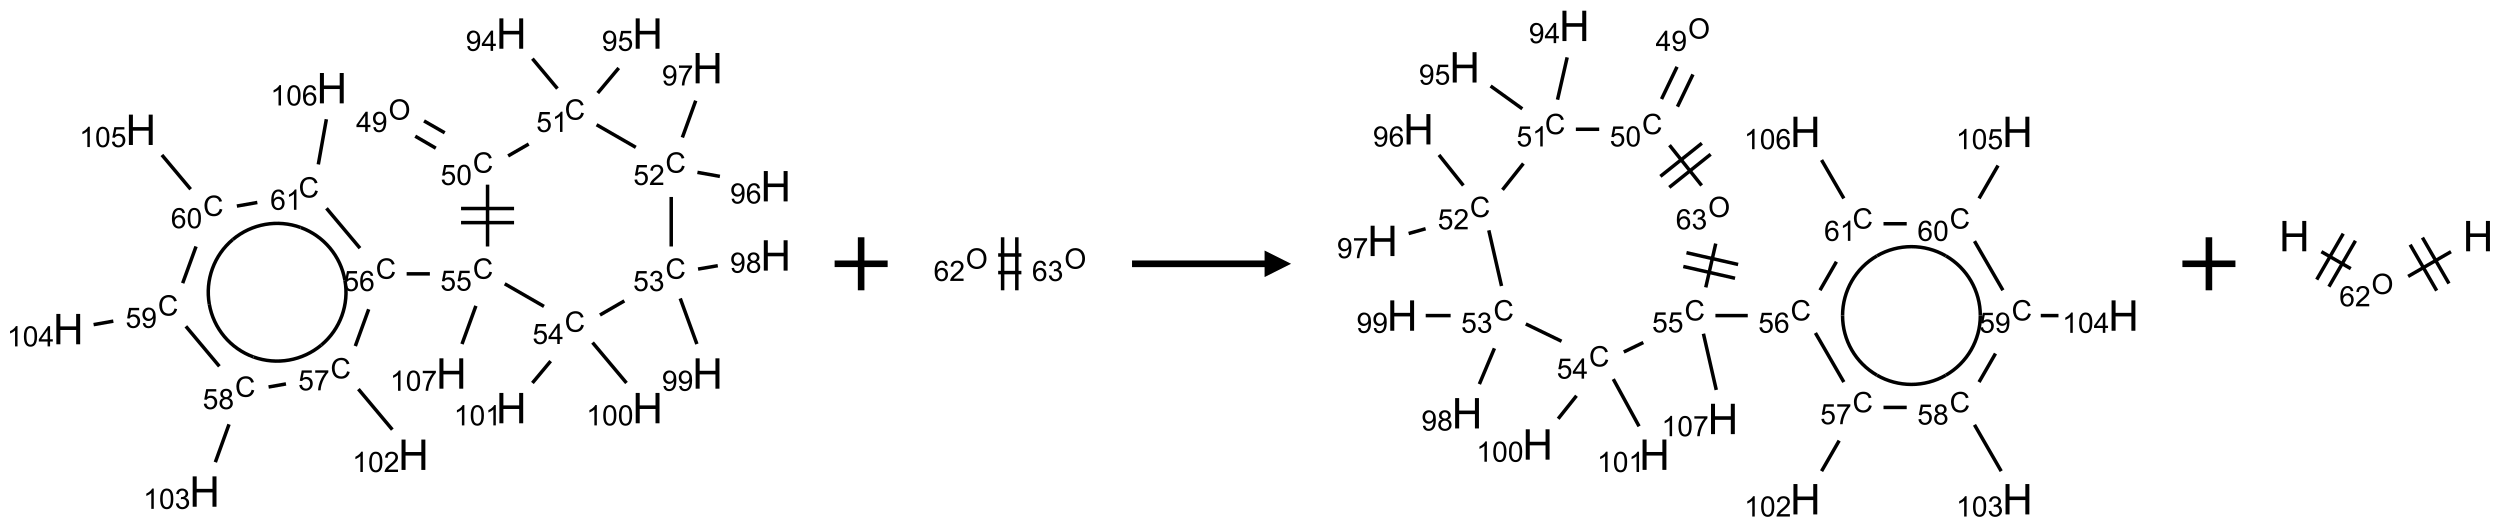 <?xml version="1.0" encoding="UTF-8"?>
<svg xmlns="http://www.w3.org/2000/svg" xmlns:xlink="http://www.w3.org/1999/xlink" width="943" height="199" viewBox="0 0 943 199">
<defs>
<g>
<g id="glyph-0-0">
<path d="M 1.332 0 L 1.332 -6.668 L 6.668 -6.668 L 6.668 0 Z M 1.5 -0.168 L 6.5 -0.168 L 6.5 -6.5 L 1.5 -6.5 Z M 1.5 -0.168 "/>
</g>
<g id="glyph-0-1">
<path d="M 0.516 -3.719 C 0.516 -4.984 0.855 -5.977 1.535 -6.695 C 2.215 -7.414 3.094 -7.77 4.172 -7.77 C 4.875 -7.77 5.512 -7.602 6.078 -7.266 C 6.645 -6.93 7.074 -6.461 7.371 -5.855 C 7.668 -5.254 7.816 -4.57 7.816 -3.809 C 7.816 -3.035 7.66 -2.34 7.348 -1.73 C 7.035 -1.117 6.594 -0.656 6.02 -0.34 C 5.449 -0.027 4.828 0.129 4.168 0.129 C 3.449 0.129 2.805 -0.043 2.238 -0.391 C 1.672 -0.738 1.246 -1.211 0.953 -1.812 C 0.66 -2.414 0.516 -3.047 0.516 -3.719 Z M 1.559 -3.703 C 1.559 -2.781 1.805 -2.059 2.301 -1.527 C 2.793 -1 3.414 -0.734 4.16 -0.734 C 4.922 -0.734 5.547 -1 6.039 -1.535 C 6.531 -2.07 6.777 -2.828 6.777 -3.812 C 6.777 -4.434 6.672 -4.977 6.461 -5.441 C 6.25 -5.902 5.945 -6.262 5.539 -6.52 C 5.133 -6.773 4.68 -6.902 4.176 -6.902 C 3.461 -6.902 2.848 -6.656 2.332 -6.164 C 1.816 -5.672 1.559 -4.852 1.559 -3.703 Z M 1.559 -3.703 "/>
</g>
<g id="glyph-0-2">
<path d="M 3.449 0 L 3.449 -1.828 L 0.137 -1.828 L 0.137 -2.688 L 3.621 -7.637 L 4.387 -7.637 L 4.387 -2.688 L 5.418 -2.688 L 5.418 -1.828 L 4.387 -1.828 L 4.387 0 Z M 3.449 -2.688 L 3.449 -6.129 L 1.059 -2.688 Z M 3.449 -2.688 "/>
</g>
<g id="glyph-0-3">
<path d="M 0.582 -1.766 L 1.484 -1.848 C 1.562 -1.426 1.707 -1.117 1.922 -0.926 C 2.137 -0.734 2.414 -0.641 2.75 -0.641 C 3.039 -0.641 3.289 -0.707 3.508 -0.84 C 3.727 -0.973 3.902 -1.148 4.043 -1.367 C 4.18 -1.586 4.297 -1.887 4.391 -2.262 C 4.484 -2.637 4.531 -3.016 4.531 -3.406 C 4.531 -3.449 4.531 -3.512 4.527 -3.594 C 4.34 -3.297 4.082 -3.055 3.758 -2.867 C 3.434 -2.68 3.082 -2.59 2.703 -2.59 C 2.07 -2.59 1.535 -2.816 1.098 -3.277 C 0.66 -3.734 0.441 -4.34 0.441 -5.09 C 0.441 -5.863 0.672 -6.484 1.129 -6.957 C 1.586 -7.43 2.156 -7.668 2.844 -7.668 C 3.34 -7.668 3.793 -7.531 4.207 -7.266 C 4.617 -7 4.93 -6.617 5.145 -6.121 C 5.355 -5.629 5.465 -4.91 5.465 -3.973 C 5.465 -2.996 5.359 -2.223 5.145 -1.645 C 4.934 -1.066 4.617 -0.625 4.199 -0.324 C 3.781 -0.02 3.293 0.129 2.73 0.129 C 2.133 0.129 1.645 -0.035 1.266 -0.367 C 0.887 -0.699 0.66 -1.164 0.582 -1.766 Z M 4.422 -5.137 C 4.422 -5.676 4.277 -6.102 3.992 -6.418 C 3.707 -6.734 3.359 -6.891 2.957 -6.891 C 2.543 -6.891 2.18 -6.719 1.871 -6.379 C 1.562 -6.039 1.406 -5.598 1.406 -5.059 C 1.406 -4.57 1.555 -4.176 1.848 -3.871 C 2.141 -3.566 2.5 -3.418 2.934 -3.418 C 3.367 -3.418 3.723 -3.57 4.004 -3.871 C 4.281 -4.176 4.422 -4.598 4.422 -5.137 Z M 4.422 -5.137 "/>
</g>
<g id="glyph-0-4">
<path d="M 6.27 -2.676 L 7.281 -2.422 C 7.07 -1.594 6.688 -0.961 6.137 -0.523 C 5.586 -0.086 4.914 0.129 4.121 0.129 C 3.297 0.129 2.629 -0.039 2.113 -0.371 C 1.598 -0.707 1.203 -1.191 0.934 -1.828 C 0.664 -2.465 0.531 -3.145 0.531 -3.875 C 0.531 -4.672 0.684 -5.363 0.988 -5.957 C 1.293 -6.547 1.723 -6.996 2.285 -7.305 C 2.844 -7.613 3.461 -7.766 4.137 -7.766 C 4.898 -7.766 5.543 -7.57 6.062 -7.184 C 6.582 -6.793 6.945 -6.246 7.152 -5.543 L 6.156 -5.309 C 5.98 -5.863 5.723 -6.266 5.387 -6.52 C 5.051 -6.773 4.625 -6.902 4.113 -6.902 C 3.527 -6.902 3.039 -6.762 2.645 -6.48 C 2.25 -6.199 1.973 -5.82 1.812 -5.348 C 1.652 -4.871 1.574 -4.383 1.574 -3.879 C 1.574 -3.23 1.668 -2.664 1.855 -2.18 C 2.047 -1.695 2.34 -1.332 2.738 -1.094 C 3.137 -0.855 3.57 -0.734 4.035 -0.734 C 4.602 -0.734 5.082 -0.898 5.473 -1.223 C 5.867 -1.551 6.133 -2.035 6.27 -2.676 Z M 6.27 -2.676 "/>
</g>
<g id="glyph-0-5">
<path d="M 0.441 -2 L 1.426 -2.082 C 1.5 -1.605 1.668 -1.242 1.934 -1.004 C 2.199 -0.762 2.52 -0.641 2.895 -0.641 C 3.348 -0.641 3.73 -0.812 4.043 -1.152 C 4.355 -1.492 4.512 -1.941 4.512 -2.504 C 4.512 -3.039 4.359 -3.461 4.059 -3.77 C 3.758 -4.078 3.367 -4.234 2.879 -4.234 C 2.578 -4.234 2.305 -4.164 2.062 -4.027 C 1.82 -3.891 1.629 -3.715 1.488 -3.496 L 0.609 -3.609 L 1.348 -7.531 L 5.145 -7.531 L 5.145 -6.637 L 2.098 -6.637 L 1.688 -4.582 C 2.145 -4.902 2.625 -5.062 3.129 -5.062 C 3.797 -5.062 4.359 -4.832 4.816 -4.371 C 5.277 -3.91 5.504 -3.312 5.504 -2.59 C 5.504 -1.898 5.305 -1.301 4.902 -0.797 C 4.41 -0.18 3.742 0.129 2.895 0.129 C 2.199 0.129 1.633 -0.062 1.195 -0.453 C 0.758 -0.844 0.504 -1.359 0.441 -2 Z M 0.441 -2 "/>
</g>
<g id="glyph-0-6">
<path d="M 0.441 -3.766 C 0.441 -4.668 0.535 -5.395 0.723 -5.945 C 0.906 -6.496 1.184 -6.922 1.551 -7.219 C 1.918 -7.516 2.375 -7.668 2.934 -7.668 C 3.344 -7.668 3.703 -7.586 4.012 -7.418 C 4.32 -7.254 4.574 -7.016 4.777 -6.707 C 4.977 -6.395 5.137 -6.016 5.25 -5.57 C 5.363 -5.125 5.422 -4.523 5.422 -3.766 C 5.422 -2.871 5.328 -2.148 5.145 -1.598 C 4.961 -1.047 4.688 -0.621 4.32 -0.32 C 3.953 -0.02 3.492 0.129 2.934 0.129 C 2.195 0.129 1.617 -0.133 1.199 -0.66 C 0.695 -1.297 0.441 -2.332 0.441 -3.766 Z M 1.406 -3.766 C 1.406 -2.512 1.555 -1.68 1.848 -1.262 C 2.141 -0.848 2.5 -0.641 2.934 -0.641 C 3.363 -0.641 3.727 -0.848 4.02 -1.266 C 4.312 -1.684 4.457 -2.516 4.457 -3.766 C 4.457 -5.023 4.312 -5.859 4.02 -6.27 C 3.727 -6.684 3.359 -6.891 2.922 -6.891 C 2.492 -6.891 2.148 -6.707 1.891 -6.344 C 1.566 -5.879 1.406 -5.02 1.406 -3.766 Z M 1.406 -3.766 "/>
</g>
<g id="glyph-0-7">
<path d="M 3.973 0 L 3.035 0 L 3.035 -5.973 C 2.809 -5.758 2.516 -5.543 2.148 -5.328 C 1.781 -5.113 1.453 -4.953 1.16 -4.844 L 1.16 -5.75 C 1.684 -5.996 2.145 -6.297 2.535 -6.645 C 2.93 -6.996 3.207 -7.336 3.371 -7.668 L 3.973 -7.668 Z M 3.973 0 "/>
</g>
<g id="glyph-0-8">
<path d="M 5.371 -0.902 L 5.371 0 L 0.324 0 C 0.316 -0.227 0.352 -0.441 0.434 -0.652 C 0.562 -0.996 0.766 -1.332 1.051 -1.668 C 1.332 -2 1.742 -2.387 2.277 -2.824 C 3.105 -3.504 3.668 -4.043 3.957 -4.441 C 4.25 -4.84 4.395 -5.215 4.395 -5.566 C 4.395 -5.938 4.262 -6.254 3.996 -6.508 C 3.73 -6.762 3.387 -6.891 2.957 -6.891 C 2.508 -6.891 2.145 -6.754 1.875 -6.484 C 1.605 -6.215 1.469 -5.84 1.465 -5.359 L 0.5 -5.457 C 0.566 -6.176 0.812 -6.727 1.246 -7.102 C 1.676 -7.477 2.254 -7.668 2.98 -7.668 C 3.711 -7.668 4.293 -7.465 4.719 -7.059 C 5.145 -6.652 5.359 -6.148 5.359 -5.547 C 5.359 -5.242 5.297 -4.941 5.172 -4.645 C 5.047 -4.352 4.84 -4.039 4.551 -3.715 C 4.262 -3.387 3.777 -2.938 3.105 -2.371 C 2.543 -1.898 2.18 -1.578 2.02 -1.41 C 1.859 -1.242 1.73 -1.07 1.625 -0.902 Z M 5.371 -0.902 "/>
</g>
<g id="glyph-0-9">
<path d="M 5.309 -5.766 L 4.375 -5.691 C 4.293 -6.059 4.172 -6.328 4.02 -6.496 C 3.766 -6.762 3.453 -6.895 3.082 -6.895 C 2.785 -6.895 2.523 -6.812 2.297 -6.645 C 2 -6.43 1.77 -6.117 1.598 -5.703 C 1.43 -5.289 1.34 -4.703 1.332 -3.938 C 1.559 -4.281 1.836 -4.535 2.16 -4.703 C 2.488 -4.871 2.828 -4.953 3.188 -4.953 C 3.812 -4.953 4.344 -4.723 4.785 -4.262 C 5.223 -3.801 5.441 -3.207 5.441 -2.48 C 5.441 -2 5.34 -1.555 5.133 -1.145 C 4.926 -0.73 4.641 -0.418 4.281 -0.199 C 3.922 0.02 3.512 0.129 3.051 0.129 C 2.27 0.129 1.633 -0.156 1.141 -0.73 C 0.648 -1.305 0.402 -2.254 0.402 -3.574 C 0.402 -5.051 0.672 -6.121 1.219 -6.793 C 1.695 -7.375 2.336 -7.668 3.141 -7.668 C 3.742 -7.668 4.234 -7.5 4.617 -7.16 C 5 -6.824 5.23 -6.359 5.309 -5.766 Z M 1.48 -2.473 C 1.48 -2.152 1.547 -1.844 1.684 -1.547 C 1.82 -1.25 2.016 -1.027 2.262 -0.871 C 2.508 -0.719 2.766 -0.641 3.035 -0.641 C 3.434 -0.641 3.773 -0.801 4.059 -1.121 C 4.344 -1.441 4.484 -1.875 4.484 -2.422 C 4.484 -2.949 4.344 -3.367 4.062 -3.668 C 3.781 -3.973 3.426 -4.125 3 -4.125 C 2.578 -4.125 2.219 -3.973 1.922 -3.668 C 1.625 -3.363 1.48 -2.969 1.48 -2.473 Z M 1.48 -2.473 "/>
</g>
<g id="glyph-0-10">
<path d="M 0.504 -6.637 L 0.504 -7.535 L 5.449 -7.535 L 5.449 -6.809 C 4.961 -6.289 4.48 -5.602 4.004 -4.746 C 3.527 -3.887 3.156 -3.004 2.895 -2.098 C 2.707 -1.461 2.59 -0.762 2.535 0 L 1.574 0 C 1.582 -0.602 1.703 -1.328 1.926 -2.176 C 2.152 -3.027 2.477 -3.848 2.898 -4.637 C 3.32 -5.426 3.77 -6.094 4.246 -6.637 Z M 0.504 -6.637 "/>
</g>
<g id="glyph-0-11">
<path d="M 0.449 -2.016 L 1.387 -2.141 C 1.492 -1.609 1.676 -1.227 1.934 -0.992 C 2.191 -0.758 2.508 -0.641 2.879 -0.641 C 3.32 -0.641 3.695 -0.793 3.996 -1.098 C 4.301 -1.402 4.453 -1.781 4.453 -2.234 C 4.453 -2.664 4.312 -3.02 4.031 -3.301 C 3.75 -3.578 3.391 -3.719 2.957 -3.719 C 2.781 -3.719 2.562 -3.684 2.297 -3.613 L 2.402 -4.438 C 2.465 -4.43 2.516 -4.426 2.551 -4.426 C 2.949 -4.426 3.312 -4.531 3.629 -4.738 C 3.949 -4.949 4.109 -5.27 4.109 -5.703 C 4.109 -6.047 3.992 -6.332 3.762 -6.559 C 3.527 -6.785 3.227 -6.895 2.859 -6.895 C 2.496 -6.895 2.191 -6.781 1.949 -6.551 C 1.707 -6.324 1.547 -5.98 1.48 -5.52 L 0.543 -5.688 C 0.656 -6.316 0.918 -6.805 1.324 -7.148 C 1.73 -7.492 2.234 -7.668 2.84 -7.668 C 3.254 -7.668 3.641 -7.578 3.988 -7.398 C 4.34 -7.219 4.609 -6.977 4.793 -6.668 C 4.98 -6.359 5.074 -6.031 5.074 -5.684 C 5.074 -5.352 4.984 -5.051 4.809 -4.781 C 4.629 -4.512 4.367 -4.297 4.02 -4.137 C 4.473 -4.031 4.824 -3.816 5.074 -3.488 C 5.324 -3.16 5.449 -2.75 5.449 -2.254 C 5.449 -1.59 5.203 -1.023 4.719 -0.559 C 4.234 -0.098 3.617 0.137 2.875 0.137 C 2.203 0.137 1.648 -0.062 1.207 -0.465 C 0.762 -0.863 0.512 -1.379 0.449 -2.016 Z M 0.449 -2.016 "/>
</g>
<g id="glyph-0-12">
<path d="M 1.887 -4.141 C 1.496 -4.281 1.207 -4.484 1.02 -4.75 C 0.832 -5.016 0.738 -5.328 0.738 -5.699 C 0.738 -6.254 0.938 -6.719 1.34 -7.098 C 1.738 -7.477 2.27 -7.668 2.934 -7.668 C 3.598 -7.668 4.137 -7.473 4.543 -7.086 C 4.949 -6.699 5.152 -6.227 5.152 -5.672 C 5.152 -5.316 5.059 -5.008 4.871 -4.746 C 4.688 -4.484 4.406 -4.281 4.027 -4.141 C 4.496 -3.988 4.852 -3.742 5.098 -3.402 C 5.34 -3.062 5.465 -2.656 5.465 -2.184 C 5.465 -1.531 5.234 -0.98 4.77 -0.535 C 4.309 -0.09 3.703 0.129 2.949 0.129 C 2.195 0.129 1.586 -0.094 1.125 -0.539 C 0.664 -0.984 0.434 -1.543 0.434 -2.207 C 0.434 -2.703 0.559 -3.121 0.809 -3.457 C 1.062 -3.793 1.422 -4.02 1.887 -4.141 Z M 1.699 -5.73 C 1.699 -5.367 1.812 -5.074 2.047 -4.844 C 2.281 -4.613 2.582 -4.5 2.953 -4.5 C 3.312 -4.5 3.609 -4.613 3.84 -4.84 C 4.07 -5.066 4.188 -5.348 4.188 -5.676 C 4.188 -6.02 4.07 -6.309 3.832 -6.543 C 3.594 -6.777 3.297 -6.895 2.941 -6.895 C 2.586 -6.895 2.289 -6.781 2.051 -6.551 C 1.816 -6.324 1.699 -6.047 1.699 -5.73 Z M 1.395 -2.203 C 1.395 -1.938 1.461 -1.676 1.586 -1.426 C 1.711 -1.176 1.902 -0.984 2.152 -0.848 C 2.402 -0.711 2.672 -0.641 2.957 -0.641 C 3.406 -0.641 3.777 -0.785 4.066 -1.074 C 4.359 -1.363 4.504 -1.727 4.504 -2.172 C 4.504 -2.625 4.355 -2.996 4.055 -3.293 C 3.754 -3.586 3.379 -3.734 2.926 -3.734 C 2.484 -3.734 2.121 -3.59 1.832 -3.297 C 1.543 -3.004 1.395 -2.641 1.395 -2.203 Z M 1.395 -2.203 "/>
</g>
<g id="glyph-1-0">
<path d="M 2 0 L 2 -10 L 10 -10 L 10 0 Z M 2.25 -0.25 L 9.75 -0.25 L 9.75 -9.75 L 2.25 -9.75 Z M 2.25 -0.25 "/>
</g>
<g id="glyph-1-1">
<path d="M 1.281 0 L 1.281 -11.453 L 2.797 -11.453 L 2.797 -6.75 L 8.75 -6.75 L 8.75 -11.453 L 10.266 -11.453 L 10.266 0 L 8.75 0 L 8.75 -5.398 L 2.797 -5.398 L 2.797 0 Z M 1.281 0 "/>
</g>
</g>
</defs>
<path fill="none" stroke-width="0.033" stroke-linecap="butt" stroke-linejoin="miter" stroke="rgb(0%, 0%, 0%)" stroke-opacity="1" stroke-miterlimit="10" d="M 3.272 0.968 L 3.466 1.081 " transform="matrix(40, 0, 0, 40, 25.746, 12.654)"/>
<path fill="none" stroke-width="0.033" stroke-linecap="butt" stroke-linejoin="miter" stroke="rgb(0%, 0%, 0%)" stroke-opacity="1" stroke-miterlimit="10" d="M 3.355 0.824 L 3.55 0.936 " transform="matrix(40, 0, 0, 40, 25.746, 12.654)"/>
<path fill="none" stroke-width="0.033" stroke-linecap="butt" stroke-linejoin="miter" stroke="rgb(0%, 0%, 0%)" stroke-opacity="1" stroke-miterlimit="10" d="M 4.148 1.154 L 4.342 1.042 " transform="matrix(40, 0, 0, 40, 25.746, 12.654)"/>
<path fill="none" stroke-width="0.033" stroke-linecap="butt" stroke-linejoin="miter" stroke="rgb(0%, 0%, 0%)" stroke-opacity="1" stroke-miterlimit="10" d="M 4.613 0.519 L 4.377 0.237 " transform="matrix(40, 0, 0, 40, 25.746, 12.654)"/>
<path fill="none" stroke-width="0.033" stroke-linecap="butt" stroke-linejoin="miter" stroke="rgb(0%, 0%, 0%)" stroke-opacity="1" stroke-miterlimit="10" d="M 4.993 0.561 L 5.191 0.325 " transform="matrix(40, 0, 0, 40, 25.746, 12.654)"/>
<path fill="none" stroke-width="0.033" stroke-linecap="butt" stroke-linejoin="miter" stroke="rgb(0%, 0%, 0%)" stroke-opacity="1" stroke-miterlimit="10" d="M 4.982 0.86 L 5.352 1.073 " transform="matrix(40, 0, 0, 40, 25.746, 12.654)"/>
<path fill="none" stroke-width="0.033" stroke-linecap="butt" stroke-linejoin="miter" stroke="rgb(0%, 0%, 0%)" stroke-opacity="1" stroke-miterlimit="10" d="M 5.933 1.309 L 6.145 1.347 " transform="matrix(40, 0, 0, 40, 25.746, 12.654)"/>
<path fill="none" stroke-width="0.033" stroke-linecap="butt" stroke-linejoin="miter" stroke="rgb(0%, 0%, 0%)" stroke-opacity="1" stroke-miterlimit="10" d="M 5.791 0.98 L 5.917 0.633 " transform="matrix(40, 0, 0, 40, 25.746, 12.654)"/>
<path fill="none" stroke-width="0.033" stroke-linecap="butt" stroke-linejoin="miter" stroke="rgb(0%, 0%, 0%)" stroke-opacity="1" stroke-miterlimit="10" d="M 5.686 1.541 L 5.686 2.008 " transform="matrix(40, 0, 0, 40, 25.746, 12.654)"/>
<path fill="none" stroke-width="0.033" stroke-linecap="butt" stroke-linejoin="miter" stroke="rgb(0%, 0%, 0%)" stroke-opacity="1" stroke-miterlimit="10" d="M 5.939 2.221 L 6.125 2.189 " transform="matrix(40, 0, 0, 40, 25.746, 12.654)"/>
<path fill="none" stroke-width="0.033" stroke-linecap="butt" stroke-linejoin="miter" stroke="rgb(0%, 0%, 0%)" stroke-opacity="1" stroke-miterlimit="10" d="M 5.771 2.498 L 5.928 2.928 " transform="matrix(40, 0, 0, 40, 25.746, 12.654)"/>
<path fill="none" stroke-width="0.033" stroke-linecap="butt" stroke-linejoin="miter" stroke="rgb(0%, 0%, 0%)" stroke-opacity="1" stroke-miterlimit="10" d="M 5.244 2.521 L 5.014 2.654 " transform="matrix(40, 0, 0, 40, 25.746, 12.654)"/>
<path fill="none" stroke-width="0.033" stroke-linecap="butt" stroke-linejoin="miter" stroke="rgb(0%, 0%, 0%)" stroke-opacity="1" stroke-miterlimit="10" d="M 4.944 2.914 L 5.264 3.295 " transform="matrix(40, 0, 0, 40, 25.746, 12.654)"/>
<path fill="none" stroke-width="0.033" stroke-linecap="butt" stroke-linejoin="miter" stroke="rgb(0%, 0%, 0%)" stroke-opacity="1" stroke-miterlimit="10" d="M 4.549 3.089 L 4.377 3.295 " transform="matrix(40, 0, 0, 40, 25.746, 12.654)"/>
<path fill="none" stroke-width="0.033" stroke-linecap="butt" stroke-linejoin="miter" stroke="rgb(0%, 0%, 0%)" stroke-opacity="1" stroke-miterlimit="10" d="M 4.486 2.573 L 4.116 2.36 " transform="matrix(40, 0, 0, 40, 25.746, 12.654)"/>
<path fill="none" stroke-width="0.033" stroke-linecap="butt" stroke-linejoin="miter" stroke="rgb(0%, 0%, 0%)" stroke-opacity="1" stroke-miterlimit="10" d="M 3.954 2.008 L 3.954 1.425 " transform="matrix(40, 0, 0, 40, 25.746, 12.654)"/>
<path fill="none" stroke-width="0.033" stroke-linecap="butt" stroke-linejoin="miter" stroke="rgb(0%, 0%, 0%)" stroke-opacity="1" stroke-miterlimit="10" d="M 4.204 1.65 L 3.704 1.65 " transform="matrix(40, 0, 0, 40, 25.746, 12.654)"/>
<path fill="none" stroke-width="0.033" stroke-linecap="butt" stroke-linejoin="miter" stroke="rgb(0%, 0%, 0%)" stroke-opacity="1" stroke-miterlimit="10" d="M 4.204 1.783 L 3.704 1.783 " transform="matrix(40, 0, 0, 40, 25.746, 12.654)"/>
<path fill="none" stroke-width="0.033" stroke-linecap="butt" stroke-linejoin="miter" stroke="rgb(0%, 0%, 0%)" stroke-opacity="1" stroke-miterlimit="10" d="M 3.41 2.266 L 3.191 2.266 " transform="matrix(40, 0, 0, 40, 25.746, 12.654)"/>
<path fill="none" stroke-width="0.033" stroke-linecap="butt" stroke-linejoin="miter" stroke="rgb(0%, 0%, 0%)" stroke-opacity="1" stroke-miterlimit="10" d="M 2.833 2.6 L 2.707 2.947 " transform="matrix(40, 0, 0, 40, 25.746, 12.654)"/>
<path fill="none" stroke-width="0.033" stroke-linecap="butt" stroke-linejoin="miter" stroke="rgb(0%, 0%, 0%)" stroke-opacity="1" stroke-miterlimit="10" d="M 2.736 3.353 L 3.056 3.735 " transform="matrix(40, 0, 0, 40, 25.746, 12.654)"/>
<path fill="none" stroke-width="0.033" stroke-linecap="butt" stroke-linejoin="miter" stroke="rgb(0%, 0%, 0%)" stroke-opacity="1" stroke-miterlimit="10" d="M 2.053 3.304 L 1.889 3.333 " transform="matrix(40, 0, 0, 40, 25.746, 12.654)"/>
<path fill="none" stroke-width="0.033" stroke-linecap="butt" stroke-linejoin="miter" stroke="rgb(0%, 0%, 0%)" stroke-opacity="1" stroke-miterlimit="10" d="M 1.516 3.685 L 1.387 4.042 " transform="matrix(40, 0, 0, 40, 25.746, 12.654)"/>
<path fill="none" stroke-width="0.033" stroke-linecap="butt" stroke-linejoin="miter" stroke="rgb(0%, 0%, 0%)" stroke-opacity="1" stroke-miterlimit="10" d="M 1.425 3.138 L 1.109 2.761 " transform="matrix(40, 0, 0, 40, 25.746, 12.654)"/>
<path fill="none" stroke-width="0.033" stroke-linecap="butt" stroke-linejoin="miter" stroke="rgb(0%, 0%, 0%)" stroke-opacity="1" stroke-miterlimit="10" d="M 0.425 2.712 L 0.239 2.745 " transform="matrix(40, 0, 0, 40, 25.746, 12.654)"/>
<path fill="none" stroke-width="0.033" stroke-linecap="butt" stroke-linejoin="miter" stroke="rgb(0%, 0%, 0%)" stroke-opacity="1" stroke-miterlimit="10" d="M 1.079 2.354 L 1.205 2.008 " transform="matrix(40, 0, 0, 40, 25.746, 12.654)"/>
<path fill="none" stroke-width="0.033" stroke-linecap="butt" stroke-linejoin="miter" stroke="rgb(0%, 0%, 0%)" stroke-opacity="1" stroke-miterlimit="10" d="M 1.154 1.468 L 0.883 1.145 " transform="matrix(40, 0, 0, 40, 25.746, 12.654)"/>
<path fill="none" stroke-width="0.033" stroke-linecap="butt" stroke-linejoin="miter" stroke="rgb(0%, 0%, 0%)" stroke-opacity="1" stroke-miterlimit="10" d="M 1.59 1.627 L 1.783 1.593 " transform="matrix(40, 0, 0, 40, 25.746, 12.654)"/>
<path fill="none" stroke-width="0.033" stroke-linecap="butt" stroke-linejoin="miter" stroke="rgb(0%, 0%, 0%)" stroke-opacity="1" stroke-miterlimit="10" d="M 2.435 1.648 L 2.751 2.024 " transform="matrix(40, 0, 0, 40, 25.746, 12.654)"/>
<path fill="none" stroke-width="0.033" stroke-linecap="butt" stroke-linejoin="miter" stroke="rgb(0%, 0%, 0%)" stroke-opacity="1" stroke-miterlimit="10" d="M 2.358 1.234 L 2.434 0.808 " transform="matrix(40, 0, 0, 40, 25.746, 12.654)"/>
<path fill="none" stroke-width="0.033" stroke-linecap="butt" stroke-linejoin="miter" stroke="rgb(0%, 0%, 0%)" stroke-opacity="1" stroke-miterlimit="10" d="M 3.844 2.568 L 3.713 2.928 " transform="matrix(40, 0, 0, 40, 25.746, 12.654)"/>
<path fill="none" stroke-width="0.033" stroke-linecap="butt" stroke-linejoin="miter" stroke="rgb(0%, 0%, 0%)" stroke-opacity="1" stroke-miterlimit="10" d="M 2.609 2.327 C 2.65 2.555 2.565 2.788 2.387 2.937 " transform="matrix(40, 0, 0, 40, 25.746, 12.654)"/>
<path fill="none" stroke-width="0.033" stroke-linecap="butt" stroke-linejoin="miter" stroke="rgb(0%, 0%, 0%)" stroke-opacity="1" stroke-miterlimit="10" d="M 2.192 1.829 C 2.41 1.909 2.569 2.098 2.609 2.327 " transform="matrix(40, 0, 0, 40, 25.746, 12.654)"/>
<path fill="none" stroke-width="0.033" stroke-linecap="butt" stroke-linejoin="miter" stroke="rgb(0%, 0%, 0%)" stroke-opacity="1" stroke-miterlimit="10" d="M 1.552 1.942 C 1.73 1.793 1.974 1.75 2.192 1.829 " transform="matrix(40, 0, 0, 40, 25.746, 12.654)"/>
<path fill="none" stroke-width="0.033" stroke-linecap="butt" stroke-linejoin="miter" stroke="rgb(0%, 0%, 0%)" stroke-opacity="1" stroke-miterlimit="10" d="M 1.33 2.552 C 1.29 2.324 1.374 2.091 1.552 1.942 " transform="matrix(40, 0, 0, 40, 25.746, 12.654)"/>
<path fill="none" stroke-width="0.033" stroke-linecap="butt" stroke-linejoin="miter" stroke="rgb(0%, 0%, 0%)" stroke-opacity="1" stroke-miterlimit="10" d="M 1.747 3.05 C 1.529 2.971 1.37 2.781 1.33 2.552 " transform="matrix(40, 0, 0, 40, 25.746, 12.654)"/>
<path fill="none" stroke-width="0.033" stroke-linecap="butt" stroke-linejoin="miter" stroke="rgb(0%, 0%, 0%)" stroke-opacity="1" stroke-miterlimit="10" d="M 2.387 2.937 C 2.209 3.086 1.966 3.129 1.747 3.05 " transform="matrix(40, 0, 0, 40, 25.746, 12.654)"/>
<g fill="rgb(0%, 0%, 0%)" fill-opacity="1">
<use xlink:href="#glyph-0-1" x="146.527" y="45.145"/>
</g>
<g fill="rgb(0%, 0%, 0%)" fill-opacity="1">
<use xlink:href="#glyph-0-2" x="134.312" y="49.777"/>
<use xlink:href="#glyph-0-3" x="140.245" y="49.777"/>
</g>
<g fill="rgb(0%, 0%, 0%)" fill-opacity="1">
<use xlink:href="#glyph-0-4" x="178.332" y="65.141"/>
</g>
<g fill="rgb(0%, 0%, 0%)" fill-opacity="1">
<use xlink:href="#glyph-0-5" x="166.172" y="69.777"/>
<use xlink:href="#glyph-0-6" x="172.104" y="69.777"/>
</g>
<g fill="rgb(0%, 0%, 0%)" fill-opacity="1">
<use xlink:href="#glyph-0-4" x="212.973" y="45.141"/>
</g>
<g fill="rgb(0%, 0%, 0%)" fill-opacity="1">
<use xlink:href="#glyph-0-5" x="202.262" y="49.777"/>
<use xlink:href="#glyph-0-7" x="208.194" y="49.777"/>
</g>
<g fill="rgb(0%, 0%, 0%)" fill-opacity="1">
<use xlink:href="#glyph-1-1" x="187.082" y="18.383"/>
</g>
<g fill="rgb(0%, 0%, 0%)" fill-opacity="1">
<use xlink:href="#glyph-0-3" x="175.676" y="19.176"/>
<use xlink:href="#glyph-0-2" x="181.608" y="19.176"/>
</g>
<g fill="rgb(0%, 0%, 0%)" fill-opacity="1">
<use xlink:href="#glyph-1-1" x="238.504" y="18.383"/>
</g>
<g fill="rgb(0%, 0%, 0%)" fill-opacity="1">
<use xlink:href="#glyph-0-3" x="227.012" y="19.176"/>
<use xlink:href="#glyph-0-5" x="232.944" y="19.176"/>
</g>
<g fill="rgb(0%, 0%, 0%)" fill-opacity="1">
<use xlink:href="#glyph-0-4" x="250.988" y="65.141"/>
</g>
<g fill="rgb(0%, 0%, 0%)" fill-opacity="1">
<use xlink:href="#glyph-0-5" x="238.879" y="69.777"/>
<use xlink:href="#glyph-0-8" x="244.811" y="69.777"/>
</g>
<g fill="rgb(0%, 0%, 0%)" fill-opacity="1">
<use xlink:href="#glyph-1-1" x="286.824" y="75.969"/>
</g>
<g fill="rgb(0%, 0%, 0%)" fill-opacity="1">
<use xlink:href="#glyph-0-3" x="275.395" y="76.762"/>
<use xlink:href="#glyph-0-9" x="281.327" y="76.762"/>
</g>
<g fill="rgb(0%, 0%, 0%)" fill-opacity="1">
<use xlink:href="#glyph-1-1" x="261.113" y="31.438"/>
</g>
<g fill="rgb(0%, 0%, 0%)" fill-opacity="1">
<use xlink:href="#glyph-0-3" x="249.68" y="32.227"/>
<use xlink:href="#glyph-0-10" x="255.612" y="32.227"/>
</g>
<g fill="rgb(0%, 0%, 0%)" fill-opacity="1">
<use xlink:href="#glyph-0-4" x="250.988" y="105.141"/>
</g>
<g fill="rgb(0%, 0%, 0%)" fill-opacity="1">
<use xlink:href="#glyph-0-5" x="238.801" y="109.777"/>
<use xlink:href="#glyph-0-11" x="244.733" y="109.777"/>
</g>
<g fill="rgb(0%, 0%, 0%)" fill-opacity="1">
<use xlink:href="#glyph-1-1" x="286.824" y="102.078"/>
</g>
<g fill="rgb(0%, 0%, 0%)" fill-opacity="1">
<use xlink:href="#glyph-0-3" x="275.375" y="102.871"/>
<use xlink:href="#glyph-0-12" x="281.307" y="102.871"/>
</g>
<g fill="rgb(0%, 0%, 0%)" fill-opacity="1">
<use xlink:href="#glyph-1-1" x="261.113" y="146.613"/>
</g>
<g fill="rgb(0%, 0%, 0%)" fill-opacity="1">
<use xlink:href="#glyph-0-3" x="249.664" y="147.402"/>
<use xlink:href="#glyph-0-3" x="255.596" y="147.402"/>
</g>
<g fill="rgb(0%, 0%, 0%)" fill-opacity="1">
<use xlink:href="#glyph-0-4" x="212.973" y="125.141"/>
</g>
<g fill="rgb(0%, 0%, 0%)" fill-opacity="1">
<use xlink:href="#glyph-0-5" x="200.816" y="129.746"/>
<use xlink:href="#glyph-0-2" x="206.749" y="129.746"/>
</g>
<g fill="rgb(0%, 0%, 0%)" fill-opacity="1">
<use xlink:href="#glyph-1-1" x="238.504" y="159.664"/>
</g>
<g fill="rgb(0%, 0%, 0%)" fill-opacity="1">
<use xlink:href="#glyph-0-7" x="221.16" y="160.457"/>
<use xlink:href="#glyph-0-6" x="227.092" y="160.457"/>
<use xlink:href="#glyph-0-6" x="233.025" y="160.457"/>
</g>
<g fill="rgb(0%, 0%, 0%)" fill-opacity="1">
<use xlink:href="#glyph-1-1" x="187.082" y="159.664"/>
</g>
<g fill="rgb(0%, 0%, 0%)" fill-opacity="1">
<use xlink:href="#glyph-0-7" x="171.188" y="160.457"/>
<use xlink:href="#glyph-0-6" x="177.12" y="160.457"/>
<use xlink:href="#glyph-0-7" x="183.052" y="160.457"/>
</g>
<g fill="rgb(0%, 0%, 0%)" fill-opacity="1">
<use xlink:href="#glyph-0-4" x="178.332" y="105.141"/>
</g>
<g fill="rgb(0%, 0%, 0%)" fill-opacity="1">
<use xlink:href="#glyph-0-5" x="166.09" y="109.645"/>
<use xlink:href="#glyph-0-5" x="172.022" y="109.645"/>
</g>
<g fill="rgb(0%, 0%, 0%)" fill-opacity="1">
<use xlink:href="#glyph-0-4" x="141.707" y="105.141"/>
</g>
<g fill="rgb(0%, 0%, 0%)" fill-opacity="1">
<use xlink:href="#glyph-0-5" x="129.527" y="109.777"/>
<use xlink:href="#glyph-0-9" x="135.46" y="109.777"/>
</g>
<g fill="rgb(0%, 0%, 0%)" fill-opacity="1">
<use xlink:href="#glyph-0-4" x="124.648" y="142.73"/>
</g>
<g fill="rgb(0%, 0%, 0%)" fill-opacity="1">
<use xlink:href="#glyph-0-5" x="112.465" y="147.234"/>
<use xlink:href="#glyph-0-10" x="118.397" y="147.234"/>
</g>
<g fill="rgb(0%, 0%, 0%)" fill-opacity="1">
<use xlink:href="#glyph-1-1" x="150.18" y="177.254"/>
</g>
<g fill="rgb(0%, 0%, 0%)" fill-opacity="1">
<use xlink:href="#glyph-0-7" x="132.891" y="178.047"/>
<use xlink:href="#glyph-0-6" x="138.823" y="178.047"/>
<use xlink:href="#glyph-0-8" x="144.755" y="178.047"/>
</g>
<g fill="rgb(0%, 0%, 0%)" fill-opacity="1">
<use xlink:href="#glyph-0-4" x="88.633" y="149.676"/>
</g>
<g fill="rgb(0%, 0%, 0%)" fill-opacity="1">
<use xlink:href="#glyph-0-5" x="76.434" y="154.309"/>
<use xlink:href="#glyph-0-12" x="82.366" y="154.309"/>
</g>
<g fill="rgb(0%, 0%, 0%)" fill-opacity="1">
<use xlink:href="#glyph-1-1" x="71.398" y="191.145"/>
</g>
<g fill="rgb(0%, 0%, 0%)" fill-opacity="1">
<use xlink:href="#glyph-0-7" x="54.031" y="191.938"/>
<use xlink:href="#glyph-0-6" x="59.964" y="191.938"/>
<use xlink:href="#glyph-0-11" x="65.896" y="191.938"/>
</g>
<g fill="rgb(0%, 0%, 0%)" fill-opacity="1">
<use xlink:href="#glyph-0-4" x="59.547" y="119.031"/>
</g>
<g fill="rgb(0%, 0%, 0%)" fill-opacity="1">
<use xlink:href="#glyph-0-5" x="47.344" y="123.668"/>
<use xlink:href="#glyph-0-3" x="53.276" y="123.668"/>
</g>
<g fill="rgb(0%, 0%, 0%)" fill-opacity="1">
<use xlink:href="#glyph-1-1" x="19.973" y="129.863"/>
</g>
<g fill="rgb(0%, 0%, 0%)" fill-opacity="1">
<use xlink:href="#glyph-0-7" x="2.637" y="130.652"/>
<use xlink:href="#glyph-0-6" x="8.569" y="130.652"/>
<use xlink:href="#glyph-0-2" x="14.501" y="130.652"/>
</g>
<g fill="rgb(0%, 0%, 0%)" fill-opacity="1">
<use xlink:href="#glyph-0-4" x="76.602" y="81.445"/>
</g>
<g fill="rgb(0%, 0%, 0%)" fill-opacity="1">
<use xlink:href="#glyph-0-9" x="64.445" y="86.082"/>
<use xlink:href="#glyph-0-6" x="70.378" y="86.082"/>
</g>
<g fill="rgb(0%, 0%, 0%)" fill-opacity="1">
<use xlink:href="#glyph-1-1" x="47.336" y="54.688"/>
</g>
<g fill="rgb(0%, 0%, 0%)" fill-opacity="1">
<use xlink:href="#glyph-0-7" x="29.91" y="55.477"/>
<use xlink:href="#glyph-0-6" x="35.842" y="55.477"/>
<use xlink:href="#glyph-0-5" x="41.775" y="55.477"/>
</g>
<g fill="rgb(0%, 0%, 0%)" fill-opacity="1">
<use xlink:href="#glyph-0-4" x="112.617" y="74.5"/>
</g>
<g fill="rgb(0%, 0%, 0%)" fill-opacity="1">
<use xlink:href="#glyph-0-9" x="101.91" y="79.137"/>
<use xlink:href="#glyph-0-7" x="107.842" y="79.137"/>
</g>
<g fill="rgb(0%, 0%, 0%)" fill-opacity="1">
<use xlink:href="#glyph-1-1" x="119.387" y="38.988"/>
</g>
<g fill="rgb(0%, 0%, 0%)" fill-opacity="1">
<use xlink:href="#glyph-0-7" x="102.023" y="39.781"/>
<use xlink:href="#glyph-0-6" x="107.956" y="39.781"/>
<use xlink:href="#glyph-0-9" x="113.888" y="39.781"/>
</g>
<g fill="rgb(0%, 0%, 0%)" fill-opacity="1">
<use xlink:href="#glyph-1-1" x="164.469" y="146.613"/>
</g>
<g fill="rgb(0%, 0%, 0%)" fill-opacity="1">
<use xlink:href="#glyph-0-7" x="147.102" y="147.402"/>
<use xlink:href="#glyph-0-6" x="153.034" y="147.402"/>
<use xlink:href="#glyph-0-10" x="158.966" y="147.402"/>
</g>
<path fill="none" stroke-width="0.062" stroke-linecap="butt" stroke-linejoin="miter" stroke="rgb(0%, 0%, 0%)" stroke-opacity="1" stroke-miterlimit="10" d="M -0 0 L 0.5 0 M 0.25 -0.25 L 0.25 0.25 " transform="matrix(40, 0, 0, 40, 314.82, 99.5)"/>
<path fill="none" stroke-width="0.033" stroke-linecap="butt" stroke-linejoin="miter" stroke="rgb(0%, 0%, 0%)" stroke-opacity="1" stroke-miterlimit="10" d="M 0.237 0.083 L 0.456 0.083 " transform="matrix(40, 0, 0, 40, 367.027, 99.5)"/>
<path fill="none" stroke-width="0.033" stroke-linecap="butt" stroke-linejoin="miter" stroke="rgb(0%, 0%, 0%)" stroke-opacity="1" stroke-miterlimit="10" d="M 0.237 -0.083 L 0.456 -0.083 " transform="matrix(40, 0, 0, 40, 367.027, 99.5)"/>
<path fill="none" stroke-width="0.033" stroke-linecap="butt" stroke-linejoin="miter" stroke="rgb(0%, 0%, 0%)" stroke-opacity="1" stroke-miterlimit="10" d="M 0.413 0.25 L 0.413 -0.25 " transform="matrix(40, 0, 0, 40, 367.027, 99.5)"/>
<path fill="none" stroke-width="0.033" stroke-linecap="butt" stroke-linejoin="miter" stroke="rgb(0%, 0%, 0%)" stroke-opacity="1" stroke-miterlimit="10" d="M 0.279 0.25 L 0.279 -0.25 " transform="matrix(40, 0, 0, 40, 367.027, 99.5)"/>
<g fill="rgb(0%, 0%, 0%)" fill-opacity="1">
<use xlink:href="#glyph-0-1" x="364.273" y="101.348"/>
</g>
<g fill="rgb(0%, 0%, 0%)" fill-opacity="1">
<use xlink:href="#glyph-0-9" x="352.152" y="105.98"/>
<use xlink:href="#glyph-0-8" x="358.085" y="105.98"/>
</g>
<g fill="rgb(0%, 0%, 0%)" fill-opacity="1">
<use xlink:href="#glyph-0-1" x="401.449" y="101.348"/>
</g>
<g fill="rgb(0%, 0%, 0%)" fill-opacity="1">
<use xlink:href="#glyph-0-9" x="389.25" y="105.98"/>
<use xlink:href="#glyph-0-11" x="395.182" y="105.98"/>
</g>
<path fill-rule="nonzero" fill="rgb(0%, 0%, 0%)" fill-opacity="1" d="M 427 100.75 L 477 100.75 L 477 104.5 L 487 99.5 L 477 94.5 L 477 98.25 L 427 98.25 "/>
<path fill="none" stroke-width="0.033" stroke-linecap="butt" stroke-linejoin="miter" stroke="rgb(0%, 0%, 0%)" stroke-opacity="1" stroke-miterlimit="10" d="M 2.777 0.386 L 2.631 0.69 " transform="matrix(40, 0, 0, 40, 521.496, 9.76)"/>
<path fill="none" stroke-width="0.033" stroke-linecap="butt" stroke-linejoin="miter" stroke="rgb(0%, 0%, 0%)" stroke-opacity="1" stroke-miterlimit="10" d="M 2.927 0.458 L 2.781 0.762 " transform="matrix(40, 0, 0, 40, 521.496, 9.76)"/>
<path fill="none" stroke-width="0.033" stroke-linecap="butt" stroke-linejoin="miter" stroke="rgb(0%, 0%, 0%)" stroke-opacity="1" stroke-miterlimit="10" d="M 2.043 0.975 L 1.823 0.975 " transform="matrix(40, 0, 0, 40, 521.496, 9.76)"/>
<path fill="none" stroke-width="0.033" stroke-linecap="butt" stroke-linejoin="miter" stroke="rgb(0%, 0%, 0%)" stroke-opacity="1" stroke-miterlimit="10" d="M 1.65 0.696 L 1.741 0.297 " transform="matrix(40, 0, 0, 40, 521.496, 9.76)"/>
<path fill="none" stroke-width="0.033" stroke-linecap="butt" stroke-linejoin="miter" stroke="rgb(0%, 0%, 0%)" stroke-opacity="1" stroke-miterlimit="10" d="M 1.318 0.782 L 1.019 0.567 " transform="matrix(40, 0, 0, 40, 521.496, 9.76)"/>
<path fill="none" stroke-width="0.033" stroke-linecap="butt" stroke-linejoin="miter" stroke="rgb(0%, 0%, 0%)" stroke-opacity="1" stroke-miterlimit="10" d="M 1.328 1.298 L 1.131 1.546 " transform="matrix(40, 0, 0, 40, 521.496, 9.76)"/>
<path fill="none" stroke-width="0.033" stroke-linecap="butt" stroke-linejoin="miter" stroke="rgb(0%, 0%, 0%)" stroke-opacity="1" stroke-miterlimit="10" d="M 0.762 1.505 L 0.532 1.217 " transform="matrix(40, 0, 0, 40, 521.496, 9.76)"/>
<path fill="none" stroke-width="0.033" stroke-linecap="butt" stroke-linejoin="miter" stroke="rgb(0%, 0%, 0%)" stroke-opacity="1" stroke-miterlimit="10" d="M 0.406 1.913 L 0.246 1.958 " transform="matrix(40, 0, 0, 40, 521.496, 9.76)"/>
<path fill="none" stroke-width="0.033" stroke-linecap="butt" stroke-linejoin="miter" stroke="rgb(0%, 0%, 0%)" stroke-opacity="1" stroke-miterlimit="10" d="M 1.002 1.928 L 1.122 2.453 " transform="matrix(40, 0, 0, 40, 521.496, 9.76)"/>
<path fill="none" stroke-width="0.033" stroke-linecap="butt" stroke-linejoin="miter" stroke="rgb(0%, 0%, 0%)" stroke-opacity="1" stroke-miterlimit="10" d="M 1.055 3.041 L 0.913 3.378 " transform="matrix(40, 0, 0, 40, 521.496, 9.76)"/>
<path fill="none" stroke-width="0.033" stroke-linecap="butt" stroke-linejoin="miter" stroke="rgb(0%, 0%, 0%)" stroke-opacity="1" stroke-miterlimit="10" d="M 0.642 2.732 L 0.407 2.732 " transform="matrix(40, 0, 0, 40, 521.496, 9.76)"/>
<path fill="none" stroke-width="0.033" stroke-linecap="butt" stroke-linejoin="miter" stroke="rgb(0%, 0%, 0%)" stroke-opacity="1" stroke-miterlimit="10" d="M 1.351 2.811 L 1.688 2.974 " transform="matrix(40, 0, 0, 40, 521.496, 9.76)"/>
<path fill="none" stroke-width="0.033" stroke-linecap="butt" stroke-linejoin="miter" stroke="rgb(0%, 0%, 0%)" stroke-opacity="1" stroke-miterlimit="10" d="M 1.829 3.488 L 1.656 3.705 " transform="matrix(40, 0, 0, 40, 521.496, 9.76)"/>
<path fill="none" stroke-width="0.033" stroke-linecap="butt" stroke-linejoin="miter" stroke="rgb(0%, 0%, 0%)" stroke-opacity="1" stroke-miterlimit="10" d="M 2.176 3.331 L 2.419 3.776 " transform="matrix(40, 0, 0, 40, 521.496, 9.76)"/>
<path fill="none" stroke-width="0.033" stroke-linecap="butt" stroke-linejoin="miter" stroke="rgb(0%, 0%, 0%)" stroke-opacity="1" stroke-miterlimit="10" d="M 2.275 3.075 L 2.459 2.986 " transform="matrix(40, 0, 0, 40, 521.496, 9.76)"/>
<path fill="none" stroke-width="0.033" stroke-linecap="butt" stroke-linejoin="miter" stroke="rgb(0%, 0%, 0%)" stroke-opacity="1" stroke-miterlimit="10" d="M 3.139 2.732 L 3.444 2.732 " transform="matrix(40, 0, 0, 40, 521.496, 9.76)"/>
<path fill="none" stroke-width="0.033" stroke-linecap="butt" stroke-linejoin="miter" stroke="rgb(0%, 0%, 0%)" stroke-opacity="1" stroke-miterlimit="10" d="M 4.082 2.896 L 4.35 3.359 " transform="matrix(40, 0, 0, 40, 521.496, 9.76)"/>
<path fill="none" stroke-width="0.033" stroke-linecap="butt" stroke-linejoin="miter" stroke="rgb(0%, 0%, 0%)" stroke-opacity="1" stroke-miterlimit="10" d="M 4.306 3.911 L 4.14 4.199 " transform="matrix(40, 0, 0, 40, 521.496, 9.76)"/>
<path fill="none" stroke-width="0.033" stroke-linecap="butt" stroke-linejoin="miter" stroke="rgb(0%, 0%, 0%)" stroke-opacity="1" stroke-miterlimit="10" d="M 4.724 3.598 L 4.943 3.598 " transform="matrix(40, 0, 0, 40, 521.496, 9.76)"/>
<path fill="none" stroke-width="0.033" stroke-linecap="butt" stroke-linejoin="miter" stroke="rgb(0%, 0%, 0%)" stroke-opacity="1" stroke-miterlimit="10" d="M 5.582 3.762 L 5.834 4.199 " transform="matrix(40, 0, 0, 40, 521.496, 9.76)"/>
<path fill="none" stroke-width="0.033" stroke-linecap="butt" stroke-linejoin="miter" stroke="rgb(0%, 0%, 0%)" stroke-opacity="1" stroke-miterlimit="10" d="M 5.625 3.359 L 5.78 3.09 " transform="matrix(40, 0, 0, 40, 521.496, 9.76)"/>
<path fill="none" stroke-width="0.033" stroke-linecap="butt" stroke-linejoin="miter" stroke="rgb(0%, 0%, 0%)" stroke-opacity="1" stroke-miterlimit="10" d="M 6.207 2.732 L 6.374 2.732 " transform="matrix(40, 0, 0, 40, 521.496, 9.76)"/>
<path fill="none" stroke-width="0.033" stroke-linecap="butt" stroke-linejoin="miter" stroke="rgb(0%, 0%, 0%)" stroke-opacity="1" stroke-miterlimit="10" d="M 5.85 2.493 L 5.582 2.03 " transform="matrix(40, 0, 0, 40, 521.496, 9.76)"/>
<path fill="none" stroke-width="0.033" stroke-linecap="butt" stroke-linejoin="miter" stroke="rgb(0%, 0%, 0%)" stroke-opacity="1" stroke-miterlimit="10" d="M 5.625 1.627 L 5.804 1.317 " transform="matrix(40, 0, 0, 40, 521.496, 9.76)"/>
<path fill="none" stroke-width="0.033" stroke-linecap="butt" stroke-linejoin="miter" stroke="rgb(0%, 0%, 0%)" stroke-opacity="1" stroke-miterlimit="10" d="M 4.943 1.866 L 4.724 1.866 " transform="matrix(40, 0, 0, 40, 521.496, 9.76)"/>
<path fill="none" stroke-width="0.033" stroke-linecap="butt" stroke-linejoin="miter" stroke="rgb(0%, 0%, 0%)" stroke-opacity="1" stroke-miterlimit="10" d="M 4.28 2.224 L 4.125 2.493 " transform="matrix(40, 0, 0, 40, 521.496, 9.76)"/>
<path fill="none" stroke-width="0.033" stroke-linecap="butt" stroke-linejoin="miter" stroke="rgb(0%, 0%, 0%)" stroke-opacity="1" stroke-miterlimit="10" d="M 4.35 1.627 L 4.14 1.265 " transform="matrix(40, 0, 0, 40, 521.496, 9.76)"/>
<path fill="none" stroke-width="0.033" stroke-linecap="butt" stroke-linejoin="miter" stroke="rgb(0%, 0%, 0%)" stroke-opacity="1" stroke-miterlimit="10" d="M 3.026 2.903 L 3.147 3.433 " transform="matrix(40, 0, 0, 40, 521.496, 9.76)"/>
<path fill="none" stroke-width="0.033" stroke-linecap="butt" stroke-linejoin="miter" stroke="rgb(0%, 0%, 0%)" stroke-opacity="1" stroke-miterlimit="10" d="M 3.048 2.466 L 3.142 2.053 " transform="matrix(40, 0, 0, 40, 521.496, 9.76)"/>
<path fill="none" stroke-width="0.033" stroke-linecap="butt" stroke-linejoin="miter" stroke="rgb(0%, 0%, 0%)" stroke-opacity="1" stroke-miterlimit="10" d="M 3.353 2.25 L 2.866 2.139 " transform="matrix(40, 0, 0, 40, 521.496, 9.76)"/>
<path fill="none" stroke-width="0.033" stroke-linecap="butt" stroke-linejoin="miter" stroke="rgb(0%, 0%, 0%)" stroke-opacity="1" stroke-miterlimit="10" d="M 3.324 2.38 L 2.836 2.269 " transform="matrix(40, 0, 0, 40, 521.496, 9.76)"/>
<path fill="none" stroke-width="0.033" stroke-linecap="butt" stroke-linejoin="miter" stroke="rgb(0%, 0%, 0%)" stroke-opacity="1" stroke-miterlimit="10" d="M 3.009 1.505 L 2.706 1.125 " transform="matrix(40, 0, 0, 40, 521.496, 9.76)"/>
<path fill="none" stroke-width="0.033" stroke-linecap="butt" stroke-linejoin="miter" stroke="rgb(0%, 0%, 0%)" stroke-opacity="1" stroke-miterlimit="10" d="M 3.011 1.107 L 2.62 1.419 " transform="matrix(40, 0, 0, 40, 521.496, 9.76)"/>
<path fill="none" stroke-width="0.033" stroke-linecap="butt" stroke-linejoin="miter" stroke="rgb(0%, 0%, 0%)" stroke-opacity="1" stroke-miterlimit="10" d="M 3.094 1.211 L 2.704 1.523 " transform="matrix(40, 0, 0, 40, 521.496, 9.76)"/>
<path fill="none" stroke-width="0.033" stroke-linecap="butt" stroke-linejoin="miter" stroke="rgb(0%, 0%, 0%)" stroke-opacity="1" stroke-miterlimit="10" d="M 4.662 3.294 C 4.461 3.178 4.338 2.964 4.338 2.732 " transform="matrix(40, 0, 0, 40, 521.496, 9.76)"/>
<path fill="none" stroke-width="0.033" stroke-linecap="butt" stroke-linejoin="miter" stroke="rgb(0%, 0%, 0%)" stroke-opacity="1" stroke-miterlimit="10" d="M 5.312 3.294 C 5.111 3.41 4.863 3.41 4.662 3.294 " transform="matrix(40, 0, 0, 40, 521.496, 9.76)"/>
<path fill="none" stroke-width="0.033" stroke-linecap="butt" stroke-linejoin="miter" stroke="rgb(0%, 0%, 0%)" stroke-opacity="1" stroke-miterlimit="10" d="M 5.637 2.732 C 5.637 2.964 5.513 3.178 5.312 3.294 " transform="matrix(40, 0, 0, 40, 521.496, 9.76)"/>
<path fill="none" stroke-width="0.033" stroke-linecap="butt" stroke-linejoin="miter" stroke="rgb(0%, 0%, 0%)" stroke-opacity="1" stroke-miterlimit="10" d="M 5.312 2.169 C 5.513 2.285 5.637 2.5 5.637 2.732 " transform="matrix(40, 0, 0, 40, 521.496, 9.76)"/>
<path fill="none" stroke-width="0.033" stroke-linecap="butt" stroke-linejoin="miter" stroke="rgb(0%, 0%, 0%)" stroke-opacity="1" stroke-miterlimit="10" d="M 4.662 2.169 C 4.863 2.053 5.111 2.053 5.312 2.169 " transform="matrix(40, 0, 0, 40, 521.496, 9.76)"/>
<path fill="none" stroke-width="0.033" stroke-linecap="butt" stroke-linejoin="miter" stroke="rgb(0%, 0%, 0%)" stroke-opacity="1" stroke-miterlimit="10" d="M 4.338 2.732 C 4.338 2.5 4.461 2.285 4.662 2.169 " transform="matrix(40, 0, 0, 40, 521.496, 9.76)"/>
<g fill="rgb(0%, 0%, 0%)" fill-opacity="1">
<use xlink:href="#glyph-0-1" x="636.719" y="14.566"/>
</g>
<g fill="rgb(0%, 0%, 0%)" fill-opacity="1">
<use xlink:href="#glyph-0-2" x="624.504" y="19.199"/>
<use xlink:href="#glyph-0-3" x="630.436" y="19.199"/>
</g>
<g fill="rgb(0%, 0%, 0%)" fill-opacity="1">
<use xlink:href="#glyph-0-4" x="619.348" y="50.602"/>
</g>
<g fill="rgb(0%, 0%, 0%)" fill-opacity="1">
<use xlink:href="#glyph-0-5" x="607.188" y="55.238"/>
<use xlink:href="#glyph-0-6" x="613.12" y="55.238"/>
</g>
<g fill="rgb(0%, 0%, 0%)" fill-opacity="1">
<use xlink:href="#glyph-0-4" x="582.723" y="50.602"/>
</g>
<g fill="rgb(0%, 0%, 0%)" fill-opacity="1">
<use xlink:href="#glyph-0-5" x="572.012" y="55.238"/>
<use xlink:href="#glyph-0-7" x="577.944" y="55.238"/>
</g>
<g fill="rgb(0%, 0%, 0%)" fill-opacity="1">
<use xlink:href="#glyph-1-1" x="588.07" y="15.488"/>
</g>
<g fill="rgb(0%, 0%, 0%)" fill-opacity="1">
<use xlink:href="#glyph-0-3" x="576.664" y="16.281"/>
<use xlink:href="#glyph-0-2" x="582.596" y="16.281"/>
</g>
<g fill="rgb(0%, 0%, 0%)" fill-opacity="1">
<use xlink:href="#glyph-1-1" x="546.691" y="31.133"/>
</g>
<g fill="rgb(0%, 0%, 0%)" fill-opacity="1">
<use xlink:href="#glyph-0-3" x="535.199" y="31.926"/>
<use xlink:href="#glyph-0-5" x="541.132" y="31.926"/>
</g>
<g fill="rgb(0%, 0%, 0%)" fill-opacity="1">
<use xlink:href="#glyph-0-4" x="554.41" y="81.875"/>
</g>
<g fill="rgb(0%, 0%, 0%)" fill-opacity="1">
<use xlink:href="#glyph-0-5" x="542.301" y="86.512"/>
<use xlink:href="#glyph-0-8" x="548.233" y="86.512"/>
</g>
<g fill="rgb(0%, 0%, 0%)" fill-opacity="1">
<use xlink:href="#glyph-1-1" x="529.289" y="54.484"/>
</g>
<g fill="rgb(0%, 0%, 0%)" fill-opacity="1">
<use xlink:href="#glyph-0-3" x="517.859" y="55.277"/>
<use xlink:href="#glyph-0-9" x="523.792" y="55.277"/>
</g>
<g fill="rgb(0%, 0%, 0%)" fill-opacity="1">
<use xlink:href="#glyph-1-1" x="515.723" y="96.59"/>
</g>
<g fill="rgb(0%, 0%, 0%)" fill-opacity="1">
<use xlink:href="#glyph-0-3" x="504.289" y="97.383"/>
<use xlink:href="#glyph-0-10" x="510.221" y="97.383"/>
</g>
<g fill="rgb(0%, 0%, 0%)" fill-opacity="1">
<use xlink:href="#glyph-0-4" x="563.309" y="120.871"/>
</g>
<g fill="rgb(0%, 0%, 0%)" fill-opacity="1">
<use xlink:href="#glyph-0-5" x="551.125" y="125.508"/>
<use xlink:href="#glyph-0-11" x="557.057" y="125.508"/>
</g>
<g fill="rgb(0%, 0%, 0%)" fill-opacity="1">
<use xlink:href="#glyph-1-1" x="547.594" y="161.613"/>
</g>
<g fill="rgb(0%, 0%, 0%)" fill-opacity="1">
<use xlink:href="#glyph-0-3" x="536.141" y="162.406"/>
<use xlink:href="#glyph-0-12" x="542.073" y="162.406"/>
</g>
<g fill="rgb(0%, 0%, 0%)" fill-opacity="1">
<use xlink:href="#glyph-1-1" x="523.129" y="124.754"/>
</g>
<g fill="rgb(0%, 0%, 0%)" fill-opacity="1">
<use xlink:href="#glyph-0-3" x="511.68" y="125.547"/>
<use xlink:href="#glyph-0-3" x="517.612" y="125.547"/>
</g>
<g fill="rgb(0%, 0%, 0%)" fill-opacity="1">
<use xlink:href="#glyph-0-4" x="599.348" y="138.227"/>
</g>
<g fill="rgb(0%, 0%, 0%)" fill-opacity="1">
<use xlink:href="#glyph-0-5" x="587.195" y="142.832"/>
<use xlink:href="#glyph-0-2" x="593.128" y="142.832"/>
</g>
<g fill="rgb(0%, 0%, 0%)" fill-opacity="1">
<use xlink:href="#glyph-1-1" x="574.23" y="173.383"/>
</g>
<g fill="rgb(0%, 0%, 0%)" fill-opacity="1">
<use xlink:href="#glyph-0-7" x="556.887" y="174.176"/>
<use xlink:href="#glyph-0-6" x="562.819" y="174.176"/>
<use xlink:href="#glyph-0-6" x="568.751" y="174.176"/>
</g>
<g fill="rgb(0%, 0%, 0%)" fill-opacity="1">
<use xlink:href="#glyph-1-1" x="618.297" y="177.238"/>
</g>
<g fill="rgb(0%, 0%, 0%)" fill-opacity="1">
<use xlink:href="#glyph-0-7" x="602.406" y="178.031"/>
<use xlink:href="#glyph-0-6" x="608.339" y="178.031"/>
<use xlink:href="#glyph-0-7" x="614.271" y="178.031"/>
</g>
<g fill="rgb(0%, 0%, 0%)" fill-opacity="1">
<use xlink:href="#glyph-0-4" x="635.387" y="120.871"/>
</g>
<g fill="rgb(0%, 0%, 0%)" fill-opacity="1">
<use xlink:href="#glyph-0-5" x="623.145" y="125.375"/>
<use xlink:href="#glyph-0-5" x="629.077" y="125.375"/>
</g>
<g fill="rgb(0%, 0%, 0%)" fill-opacity="1">
<use xlink:href="#glyph-0-4" x="675.387" y="120.871"/>
</g>
<g fill="rgb(0%, 0%, 0%)" fill-opacity="1">
<use xlink:href="#glyph-0-5" x="663.207" y="125.508"/>
<use xlink:href="#glyph-0-9" x="669.139" y="125.508"/>
</g>
<g fill="rgb(0%, 0%, 0%)" fill-opacity="1">
<use xlink:href="#glyph-0-4" x="698.762" y="155.512"/>
</g>
<g fill="rgb(0%, 0%, 0%)" fill-opacity="1">
<use xlink:href="#glyph-0-5" x="686.578" y="160.02"/>
<use xlink:href="#glyph-0-10" x="692.51" y="160.02"/>
</g>
<g fill="rgb(0%, 0%, 0%)" fill-opacity="1">
<use xlink:href="#glyph-1-1" x="675.207" y="194.035"/>
</g>
<g fill="rgb(0%, 0%, 0%)" fill-opacity="1">
<use xlink:href="#glyph-0-7" x="657.918" y="194.828"/>
<use xlink:href="#glyph-0-6" x="663.85" y="194.828"/>
<use xlink:href="#glyph-0-8" x="669.783" y="194.828"/>
</g>
<g fill="rgb(0%, 0%, 0%)" fill-opacity="1">
<use xlink:href="#glyph-0-4" x="735.387" y="155.512"/>
</g>
<g fill="rgb(0%, 0%, 0%)" fill-opacity="1">
<use xlink:href="#glyph-0-5" x="723.188" y="160.148"/>
<use xlink:href="#glyph-0-12" x="729.12" y="160.148"/>
</g>
<g fill="rgb(0%, 0%, 0%)" fill-opacity="1">
<use xlink:href="#glyph-1-1" x="755.207" y="194.035"/>
</g>
<g fill="rgb(0%, 0%, 0%)" fill-opacity="1">
<use xlink:href="#glyph-0-7" x="737.84" y="194.828"/>
<use xlink:href="#glyph-0-6" x="743.772" y="194.828"/>
<use xlink:href="#glyph-0-11" x="749.704" y="194.828"/>
</g>
<g fill="rgb(0%, 0%, 0%)" fill-opacity="1">
<use xlink:href="#glyph-0-4" x="758.762" y="120.871"/>
</g>
<g fill="rgb(0%, 0%, 0%)" fill-opacity="1">
<use xlink:href="#glyph-0-5" x="746.562" y="125.508"/>
<use xlink:href="#glyph-0-3" x="752.495" y="125.508"/>
</g>
<g fill="rgb(0%, 0%, 0%)" fill-opacity="1">
<use xlink:href="#glyph-1-1" x="795.207" y="124.754"/>
</g>
<g fill="rgb(0%, 0%, 0%)" fill-opacity="1">
<use xlink:href="#glyph-0-7" x="777.871" y="125.547"/>
<use xlink:href="#glyph-0-6" x="783.803" y="125.547"/>
<use xlink:href="#glyph-0-2" x="789.736" y="125.547"/>
</g>
<g fill="rgb(0%, 0%, 0%)" fill-opacity="1">
<use xlink:href="#glyph-0-4" x="735.387" y="86.23"/>
</g>
<g fill="rgb(0%, 0%, 0%)" fill-opacity="1">
<use xlink:href="#glyph-0-9" x="723.23" y="90.867"/>
<use xlink:href="#glyph-0-6" x="729.163" y="90.867"/>
</g>
<g fill="rgb(0%, 0%, 0%)" fill-opacity="1">
<use xlink:href="#glyph-1-1" x="755.207" y="55.473"/>
</g>
<g fill="rgb(0%, 0%, 0%)" fill-opacity="1">
<use xlink:href="#glyph-0-7" x="737.781" y="56.266"/>
<use xlink:href="#glyph-0-6" x="743.714" y="56.266"/>
<use xlink:href="#glyph-0-5" x="749.646" y="56.266"/>
</g>
<g fill="rgb(0%, 0%, 0%)" fill-opacity="1">
<use xlink:href="#glyph-0-4" x="698.762" y="86.23"/>
</g>
<g fill="rgb(0%, 0%, 0%)" fill-opacity="1">
<use xlink:href="#glyph-0-9" x="688.051" y="90.867"/>
<use xlink:href="#glyph-0-7" x="693.983" y="90.867"/>
</g>
<g fill="rgb(0%, 0%, 0%)" fill-opacity="1">
<use xlink:href="#glyph-1-1" x="675.207" y="55.473"/>
</g>
<g fill="rgb(0%, 0%, 0%)" fill-opacity="1">
<use xlink:href="#glyph-0-7" x="657.844" y="56.266"/>
<use xlink:href="#glyph-0-6" x="663.776" y="56.266"/>
<use xlink:href="#glyph-0-9" x="669.708" y="56.266"/>
</g>
<g fill="rgb(0%, 0%, 0%)" fill-opacity="1">
<use xlink:href="#glyph-1-1" x="644.109" y="163.754"/>
</g>
<g fill="rgb(0%, 0%, 0%)" fill-opacity="1">
<use xlink:href="#glyph-0-7" x="626.742" y="164.543"/>
<use xlink:href="#glyph-0-6" x="632.674" y="164.543"/>
<use xlink:href="#glyph-0-10" x="638.607" y="164.543"/>
</g>
<g fill="rgb(0%, 0%, 0%)" fill-opacity="1">
<use xlink:href="#glyph-0-1" x="644.305" y="81.879"/>
</g>
<g fill="rgb(0%, 0%, 0%)" fill-opacity="1">
<use xlink:href="#glyph-0-9" x="632.105" y="86.512"/>
<use xlink:href="#glyph-0-11" x="638.038" y="86.512"/>
</g>
<path fill="none" stroke-width="0.062" stroke-linecap="butt" stroke-linejoin="miter" stroke="rgb(0%, 0%, 0%)" stroke-opacity="1" stroke-miterlimit="10" d="M -0 0 L 0.5 0 M 0.25 -0.25 L 0.25 0.25 " transform="matrix(40, 0, 0, 40, 823.203, 99.5)"/>
<path fill="none" stroke-width="0.033" stroke-linecap="butt" stroke-linejoin="miter" stroke="rgb(0%, 0%, 0%)" stroke-opacity="1" stroke-miterlimit="10" d="M 0.255 0.147 L 0.532 0.307 " transform="matrix(40, 0, 0, 40, 865.43, 89.059)"/>
<path fill="none" stroke-width="0.033" stroke-linecap="butt" stroke-linejoin="miter" stroke="rgb(0%, 0%, 0%)" stroke-opacity="1" stroke-miterlimit="10" d="M 0.326 0.477 L 0.576 0.044 " transform="matrix(40, 0, 0, 40, 865.43, 89.059)"/>
<path fill="none" stroke-width="0.033" stroke-linecap="butt" stroke-linejoin="miter" stroke="rgb(0%, 0%, 0%)" stroke-opacity="1" stroke-miterlimit="10" d="M 0.211 0.41 L 0.461 -0.023 " transform="matrix(40, 0, 0, 40, 865.43, 89.059)"/>
<path fill="none" stroke-width="0.033" stroke-linecap="butt" stroke-linejoin="miter" stroke="rgb(0%, 0%, 0%)" stroke-opacity="1" stroke-miterlimit="10" d="M 1.073 0.38 L 1.477 0.147 " transform="matrix(40, 0, 0, 40, 865.43, 89.059)"/>
<path fill="none" stroke-width="0.033" stroke-linecap="butt" stroke-linejoin="miter" stroke="rgb(0%, 0%, 0%)" stroke-opacity="1" stroke-miterlimit="10" d="M 1.458 0.447 L 1.208 0.014 " transform="matrix(40, 0, 0, 40, 865.43, 89.059)"/>
<path fill="none" stroke-width="0.033" stroke-linecap="butt" stroke-linejoin="miter" stroke="rgb(0%, 0%, 0%)" stroke-opacity="1" stroke-miterlimit="10" d="M 1.342 0.514 L 1.092 0.081 " transform="matrix(40, 0, 0, 40, 865.43, 89.059)"/>
<g fill="rgb(0%, 0%, 0%)" fill-opacity="1">
<use xlink:href="#glyph-1-1" x="859.656" y="94.785"/>
</g>
<g fill="rgb(0%, 0%, 0%)" fill-opacity="1">
<use xlink:href="#glyph-0-1" x="894.492" y="110.906"/>
</g>
<g fill="rgb(0%, 0%, 0%)" fill-opacity="1">
<use xlink:href="#glyph-0-9" x="882.371" y="115.539"/>
<use xlink:href="#glyph-0-8" x="888.303" y="115.539"/>
</g>
<g fill="rgb(0%, 0%, 0%)" fill-opacity="1">
<use xlink:href="#glyph-1-1" x="928.938" y="94.785"/>
</g>
</svg>
